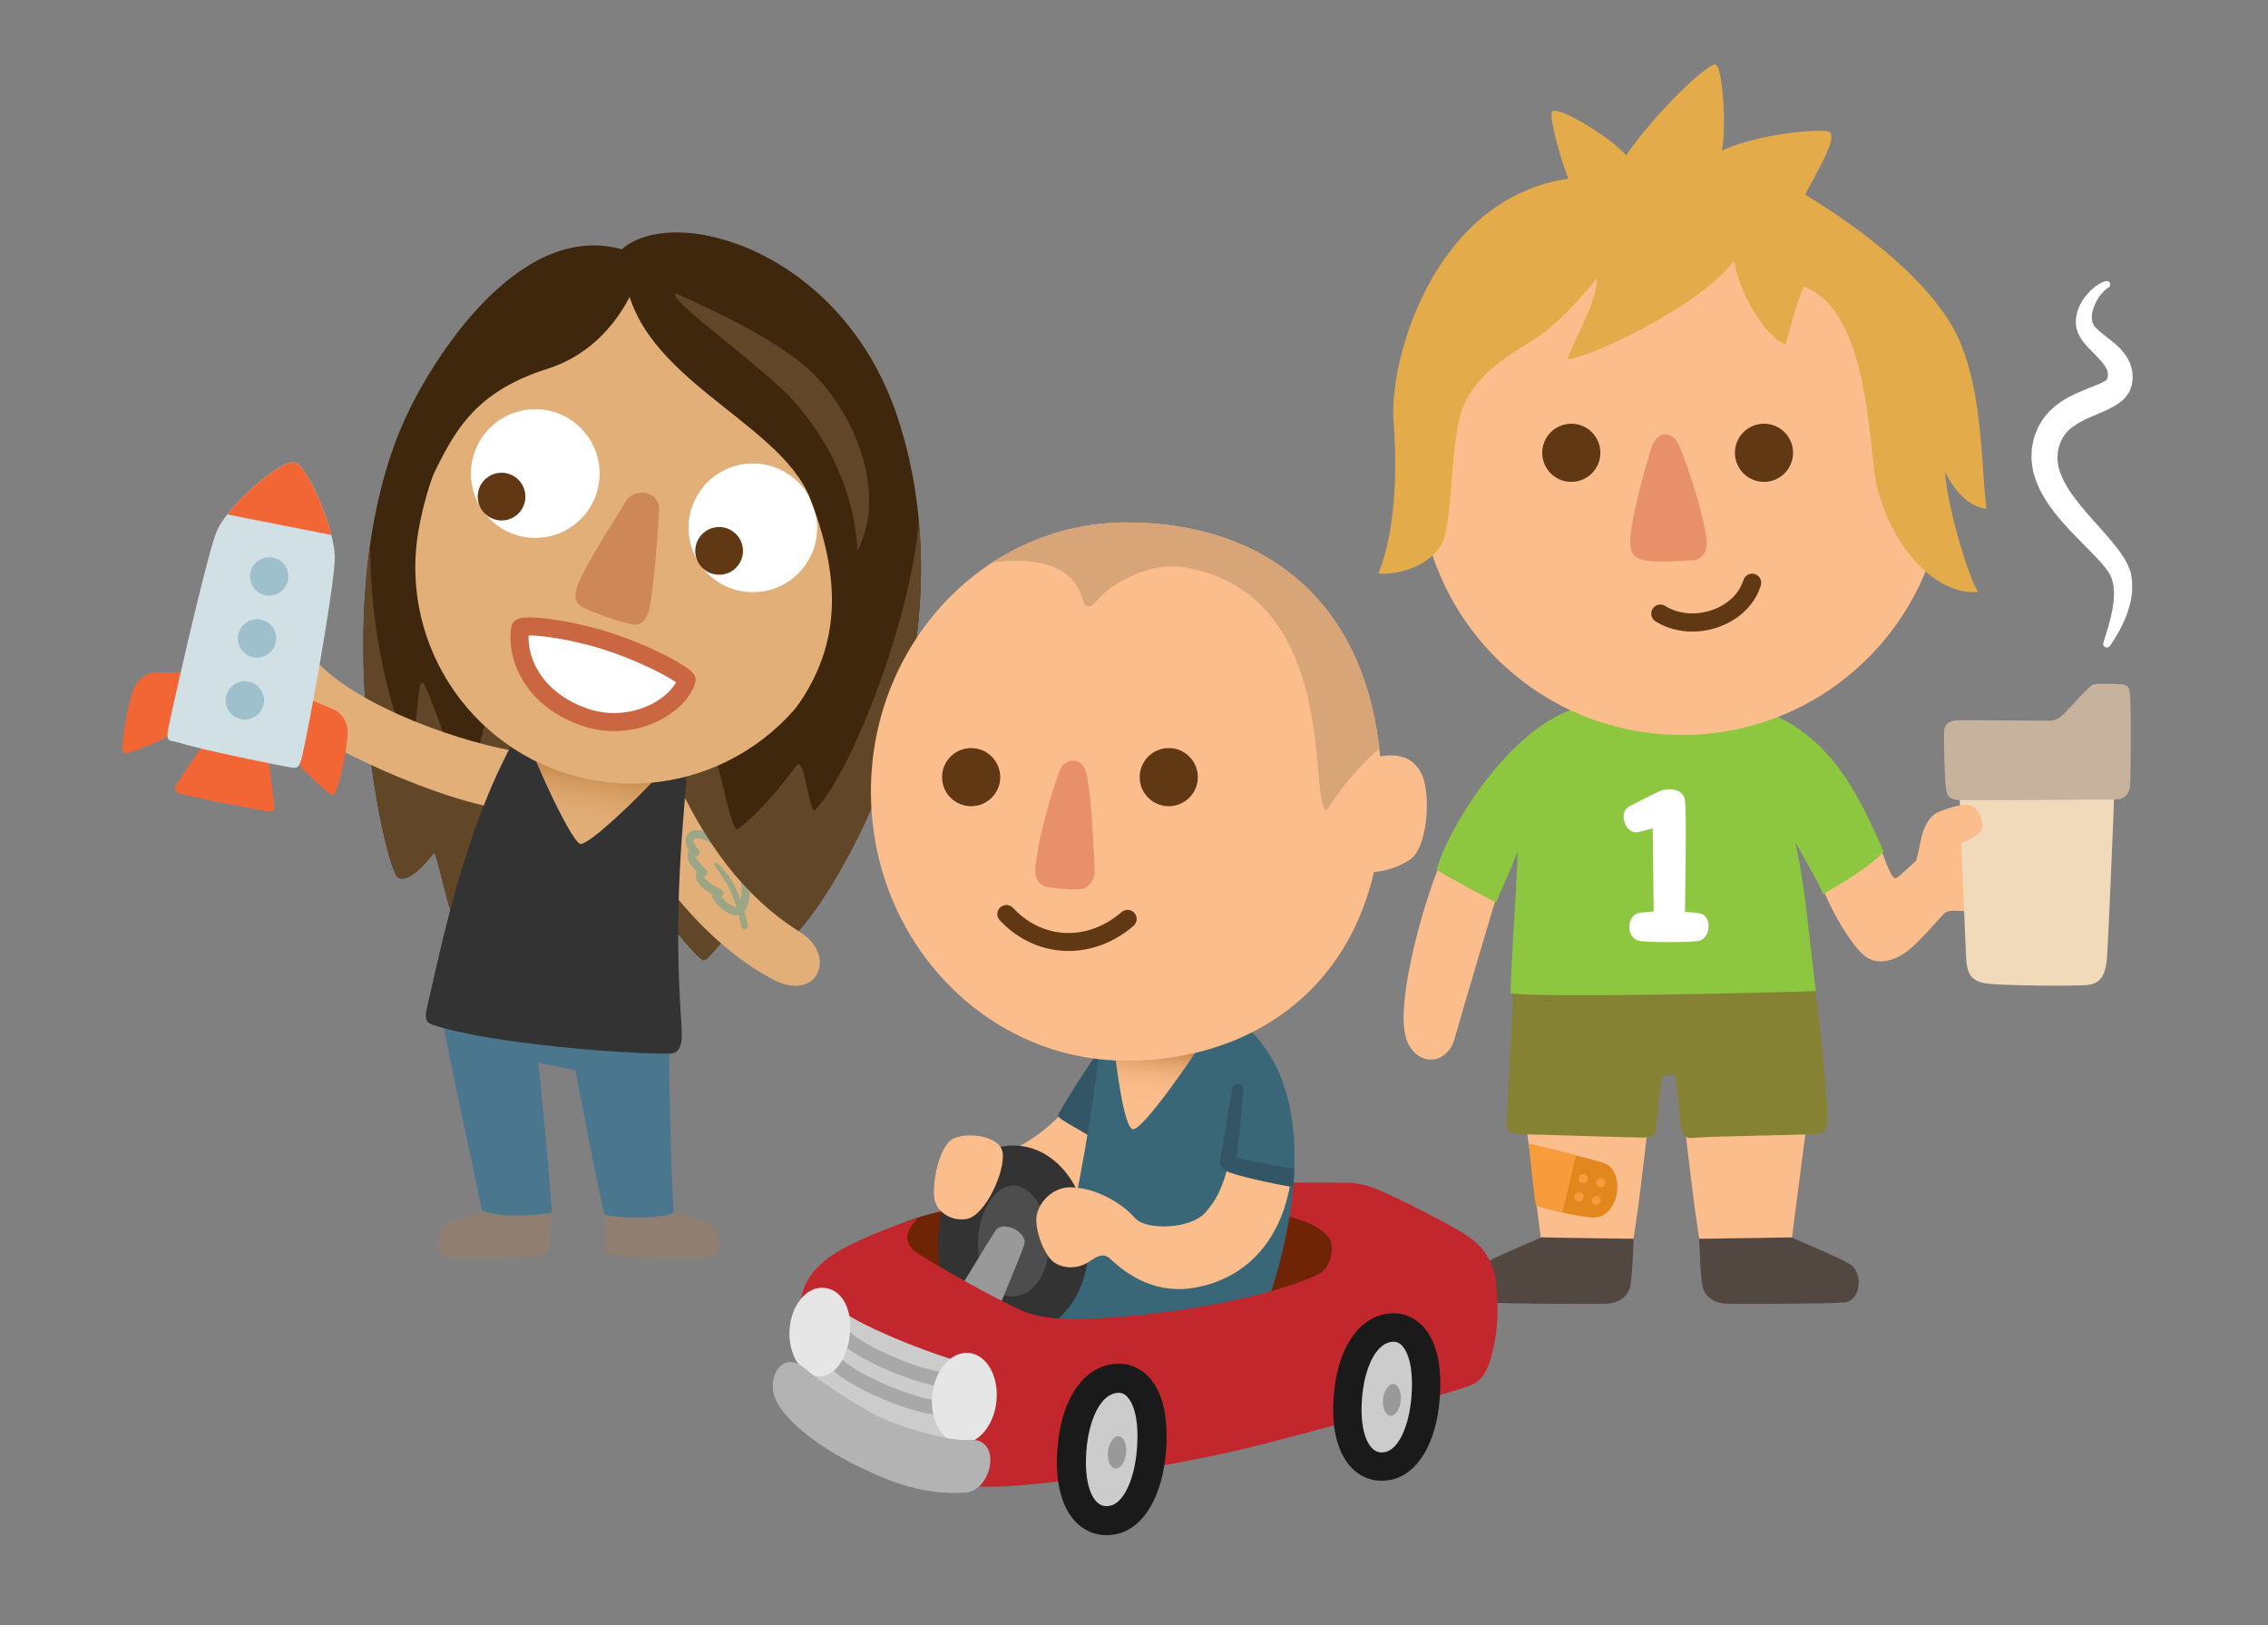 <?xml version="1.0" encoding="utf-8"?>
<!-- Generator: Adobe Illustrator 24.0.1, SVG Export Plug-In . SVG Version: 6.00 Build 0)  -->
<svg version="1.1" id="Layer_1" xmlns="http://www.w3.org/2000/svg" xmlns:xlink="http://www.w3.org/1999/xlink" x="0px" y="0px"
	 viewBox="0 0 564.11 404.2" style="enable-background:new 0 0 564.11 404.2;" xml:space="preserve">
<rect x="0" y="0" width="564.11" height="404.2" fill="#808080" stroke="none"/>
<style type="text/css">
	.st0{fill:#FCBD8D;}
	.st1{fill:#534741;}
	.st2{fill:#E2871D;}
	.st3{fill:#F89B3B;}
	.st4{clip-path:url(#SVGID_2_);fill:#F89B3B;}
	.st5{fill:#858333;}
	.st6{fill:#F1DAB9;}
	.st7{fill:#C7B29E;}
	.st8{fill:#FFFFFF;}
	.st9{fill:#8DC63F;}
	.st10{fill:#603813;}
	.st11{fill:#E89069;}
	.st12{fill:#E3AB4A;}
	.st13{clip-path:url(#SVGID_4_);}
	.st14{fill:#614727;}
	.st15{fill:#E2AF79;}
	.st16{fill:#907F71;}
	.st17{fill:#4A778E;}
	.st18{opacity:0.47;clip-path:url(#SVGID_6_);}
	.st19{fill:none;stroke:#489B95;stroke-width:2.02;stroke-linecap:round;stroke-linejoin:round;stroke-miterlimit:10;}
	.st20{fill:#489B95;}
	.st21{fill:#333333;}
	.st22{fill:url(#SVGID_7_);}
	.st23{fill:#FFFFFF;stroke:#CB6642;stroke-width:4.489;stroke-linecap:round;stroke-linejoin:round;stroke-miterlimit:10;}
	.st24{fill:#CE8757;}
	.st25{fill:#3F270D;}
	.st26{fill:#F26636;}
	.st27{clip-path:url(#SVGID_9_);fill:#F26636;}
	.st28{fill:#9EC0CC;}
	.st29{fill:#6E2405;}
	.st30{fill:#C1272D;}
	.st31{fill:#325666;}
	.st32{fill:#396777;}
	.st33{fill:#4D4D4D;}
	.st34{fill:#999999;}
	.st35{fill:url(#SVGID_10_);}
	.st36{clip-path:url(#SVGID_12_);fill:#D8A579;}
	.st37{fill:#CCCCCC;}
	.st38{fill:#1A1A1A;}
	.st39{fill:#A8A8A8;}
	.st40{fill:#E6E6E6;}
	.st41{fill:#B3B3B3;}
</style>
<g>
	<g>
		<path class="st0" d="M449.39,279.59c-0.23,1.36-3.84,29.38-3.84,29.38s-21.7,1.13-22.37,1.13c-0.68,0-4.07-28.93-4.07-30.06
			L449.39,279.59z"/>
		<path class="st1" d="M445.55,307.73c3.62,1.58,12.41,5.27,14.58,6.67c3.5,2.26,2.6,9.04-1.24,9.49c-3.21,0.38-27,0.44-29.49,0.34
			c-2.71-0.11-5.5-1.5-5.99-4.63c-0.56-3.62-0.6-8.06-0.79-11.53C426.79,308.06,445.55,307.73,445.55,307.73z"/>
	</g>
	<g>
		<path class="st0" d="M379.55,279.59c0.23,1.36,3.84,29.38,3.84,29.38s21.7,1.13,22.37,1.13c0.68,0,4.07-28.93,4.07-30.06
			L379.55,279.59z"/>
		<path class="st1" d="M383.39,307.73c-3.62,1.58-12.41,5.27-14.58,6.67c-3.5,2.26-2.6,9.04,1.24,9.49c3.21,0.38,27,0.44,29.49,0.34
			c2.71-0.11,5.5-1.5,5.99-4.63c0.56-3.62,0.6-8.06,0.79-11.53C402.15,308.06,383.39,307.73,383.39,307.73z"/>
	</g>
	<g>
		<path class="st2" d="M380.34,284.45c4.75,1.13,15.72,3.8,18.76,4.86c5.2,1.81,3.96,14.35-3.62,13.45
			c-4.72-0.56-10.4-1.92-13.45-3.05C381.47,296.76,380.57,287.39,380.34,284.45z"/>
		<g>
			<path class="st3" d="M398.17,298.56c0,0.62-0.51,1.13-1.13,1.13c-0.62,0-1.13-0.51-1.13-1.13c0-0.62,0.51-1.13,1.13-1.13
				C397.66,297.43,398.17,297.93,398.17,298.56z"/>
			<path class="st3" d="M393.89,297.64c0,0.62-0.51,1.13-1.13,1.13c-0.62,0-1.13-0.51-1.13-1.13c0-0.62,0.51-1.13,1.13-1.13
				C393.38,296.51,393.89,297.02,393.89,297.64z"/>
			<path class="st3" d="M399.3,294.15c0,0.62-0.51,1.13-1.13,1.13c-0.62,0-1.13-0.51-1.13-1.13s0.51-1.13,1.13-1.13
				C398.79,293.02,399.3,293.52,399.3,294.15z"/>
			<path class="st3" d="M394.9,293.12c0,0.62-0.51,1.13-1.13,1.13c-0.62,0-1.13-0.51-1.13-1.13c0-0.62,0.51-1.13,1.13-1.13
				C394.4,291.99,394.9,292.5,394.9,293.12z"/>
		</g>
		<g>
			<defs>
				<path id="SVGID_1_" d="M380.34,284.45c4.75,1.13,15.72,3.8,18.76,4.86c5.2,1.81,3.96,14.35-3.62,13.45
					c-4.72-0.56-10.4-1.92-13.45-3.05C381.47,296.76,380.57,287.39,380.34,284.45z"/>
			</defs>
			<clipPath id="SVGID_2_">
				<use xlink:href="#SVGID_1_"  style="overflow:visible;"/>
			</clipPath>
			<polygon class="st4" points="379.32,283.88 392.2,286.37 388.36,302.64 379.32,300.15 			"/>
		</g>
	</g>
	<path class="st5" d="M376.38,245.24c0,2.41-1.58,31.79-1.58,33.9c0,2.41,1.36,2.94,3.84,2.94c1.91,0,29.26,0.9,30.21,0.83
		c2.11-0.15,2.9-0.28,3.01-1.81c0.23-3.09,1.51-13.56,1.51-13.56l3.31-0.3c0,0,1.16,10.37,1.28,11.9c0.23,2.94,0.9,4.07,3.16,3.84
		c4.5-0.45,26.89-0.68,30.81-0.98c1.55-0.12,2.64-0.83,2.64-3.54s-1.58-23.73-3.39-33.67L376.38,245.24z"/>
	<path class="st0" d="M467.61,210.59c1.81,4.82,3.01,8.14,3.92,7.83c0.9-0.3,4.45-4.02,6.03-5.12c3.01-2.11,12.05-4.52,15.07-5.73
		c0.6,5.12,0.6,14.16,0.9,19.29c-3.31,0.3-8.44-1.2-9.94,0.3c-1.51,1.51-6.87,7.99-9.94,9.94c-3.31,2.11-7.23,3.01-10.25,0.3
		c-2.7-2.43-7.23-9.34-9.94-16.27C457.37,217.82,464.9,212.39,467.61,210.59z"/>
	<g id="cup_2_">
		<path class="st6" d="M487.35,195.06c0,4.52,1.55,40.04,1.66,42.79c0.15,3.77,0.9,5.88,4.37,6.63c3.11,0.67,23.28,0.83,26.06,0.45
			c3.32-0.45,4.37-2.86,4.67-7.23c0.25-3.63,1.81-39.47,1.81-42.64C521.25,194.76,493.38,195.22,487.35,195.06z"/>
		<path class="st7" d="M487.65,179.09c-2.26,0-3.92,0.6-4.07,2.56c-0.2,2.56,0.15,12.66,0.45,14.62c0.33,2.11,1.35,2.62,3.47,2.71
			c3.31,0.15,36.76-0.15,38.57-0.15c1.81,0,3.62-0.9,3.77-3.62c0.15-2.71,0.18-20.49,0-22.3c-0.15-1.51-0.3-2.56-2.11-2.71
			c-1.68-0.14-4.22-0.15-5.73-0.15c-1.51,0-2.26,0.75-3.01,1.51c-2.08,2.08-4.07,4.37-5.27,5.57c-0.92,0.92-1.96,2.11-3.92,2.11
			C508.41,179.24,490.52,179.09,487.65,179.09z"/>
		<path class="st0" d="M476.2,215.25c0.75-1.66,1.65-7.24,2.11-8.44c0.75-1.96,1.76-3.94,3.77-4.82c2.41-1.05,5.4-1.94,7.53-1.81
			c2.41,0.15,4.82,5.27,2.56,7.08c-1.8,1.44-5.42,2.86-6.18,3.62C485.24,211.64,476.2,215.25,476.2,215.25z"/>
		<path class="st8" d="M524.36,71.57c0.05-0.01-0.49,0.26-0.9,0.69c-0.49,0.48-1.27,1.26-1.92,2.46c-0.65,1.16-1.27,2.78-1.25,4.37
			c0.02,0.39,0.07,0.76,0.18,1.1l0.09,0.24l0.02,0.06l0.01,0.03l0,0.01c0.06,0.18-0.08-0.22-0.06-0.17l0.1,0.19l0.2,0.39l0.1,0.2
			l0.08,0.07c0.27,0.27,0.54,0.55,0.82,0.84c0.38,0.35,0.82,0.71,1.3,1.09c0.96,0.77,2.08,1.6,3.27,2.65
			c1.17,1.06,2.47,2.4,3.33,4.43c0.23,0.49,0.38,1.03,0.5,1.6c0.16,0.56,0.18,1.13,0.2,1.71c0.05,0.59-0.04,1.14-0.12,1.7
			l-0.06,0.42l-0.04,0.21l-0.02,0.1L530,96.53l-0.23,0.54c-0.02,0.2-0.6,1.14-1.16,1.78l-0.44,0.49l-0.34,0.28l-0.69,0.55
			c-0.9,0.66-1.79,1.14-2.6,1.53c-1.64,0.83-3.21,1.39-4.62,2.04c-1.42,0.65-2.77,1.3-3.89,2.08c-2.35,1.5-3.61,3.58-4.15,6.29
			l-0.06,0.25c-0.01,0.08,0.05-0.56,0.03-0.27l0,0.04l0,0.08l-0.01,0.16l-0.04,0.65l-0.08,1.3l0.26,1.69
			c0.23,0.67,0.33,1.34,0.63,2.01c0.33,0.66,0.52,1.35,0.93,2c1.42,2.66,3.44,5.16,5.5,7.56c2.05,2.42,4.26,4.68,6.23,7.09
			c0.99,1.2,1.95,2.44,2.82,3.75c0.42,0.69,0.82,1.4,1.19,2.13c0.16,0.41,0.31,0.82,0.47,1.23l0.11,0.3l0.05,0.15l0.03,0.08
			l0.01,0.04l0.06,0.25l0.07,0.49c0.08,0.69,0.23,1.19,0.24,2c0.01,0.79,0.02,1.57-0.02,2.3c-0.2,1.33-0.39,2.58-0.74,3.68
			c-0.63,2.23-1.49,3.97-2.2,5.39c-1.52,2.78-2.58,4.2-2.58,4.2c-0.3,0.41-0.87,0.5-1.28,0.2c-0.32-0.23-0.44-0.65-0.34-1.01
			c0,0,0.13-0.42,0.37-1.2c0.27-0.76,0.6-1.9,1.01-3.33c0.37-1.43,0.85-3.16,1.07-5.1c0.18-0.97,0.17-1.98,0.2-3.02
			c-0.04-0.47-0.1-0.9-0.12-1.37c0.02-0.2-0.08-0.53-0.16-0.84c-0.08-0.31-0.16-0.62-0.24-0.94c-0.37-1.5-2.19-3.67-4.14-5.7
			c-2.01-2.07-4.27-4.29-6.58-6.74c-2.29-2.47-4.61-5.21-6.53-8.56c-0.96-1.67-1.74-3.55-2.29-5.57c-0.24-1.07-0.39-2.36-0.48-3.46
			l0.05-1.31l0.02-0.65l0.01-0.16l0-0.08v-0.04l0.03-0.35l0.08-0.39c0.25-1.04,0.33-2.1,0.8-3.13l0.61-1.54
			c0.25-0.49,0.55-0.97,0.83-1.45c0.52-0.99,1.32-1.77,2.02-2.61c0.79-0.72,1.57-1.49,2.42-2.04c1.66-1.24,3.41-2.07,5.06-2.78
			c1.66-0.72,3.22-1.3,4.54-1.85c0.68-0.27,1.24-0.56,1.65-0.81l0.27-0.18l0.14-0.08c-0.02,0.01-0.04,0.02-0.05,0.04
			c-0.06,0.03-0.02,0.43,0.2-0.14l0.26-0.53l0.02-0.03c-0.07,0.2,0.18-0.5-0.15,0.44l0.01-0.04l0.02-0.08l0.04-0.15
			c0.05-0.21,0.14-0.42,0.12-0.6c0.02-0.19,0.06-0.38,0.01-0.56c-0.01-0.18-0.02-0.38-0.1-0.57c-0.43-1.63-2.49-3.58-4.4-5.5
			c-0.49-0.5-0.96-1.04-1.43-1.61c-0.23-0.28-0.45-0.62-0.67-0.92c-0.21-0.28-0.47-0.79-0.67-1.18l-0.15-0.31l-0.07-0.21l-0.14-0.42
			l-0.07-0.21c0.01,0.03-0.13-0.38-0.07-0.22l-0.01-0.04l-0.01-0.07l-0.03-0.15l-0.1-0.59c-0.09-0.78-0.04-1.5,0.05-2.18
			c0.47-2.67,1.73-4.42,2.83-5.71c1.13-1.29,2.23-2.08,3.07-2.52c0.94-0.5,1.25-0.5,1.28-0.54c0.45-0.22,0.99-0.04,1.21,0.41
			C524.99,70.81,524.81,71.35,524.36,71.57z"/>
	</g>
	<path class="st0" d="M358.23,214.8c-3.62,8.14-10.85,32.85-8.74,42.49c1.7,7.79,10.25,8.44,12.35,0.9
		c2.11-7.53,9.64-32.85,11.15-37.67C367.87,217.82,363.65,216.61,358.23,214.8z"/>
	<g>
		<path class="st9" d="M392.4,175.99c-17.48,5.12-32.67,30.98-35.08,40.32c5.42,3.31,11.45,6.33,14.77,8.14
			c1.81-4.22,3.62-8.14,5.42-12.66c-0.3,8.74-1.81,30.74-1.81,35.26c9.64,1.21,70.51-0.3,75.93-0.6
			c-1.51-12.05-2.71-26.82-5.12-37.06c3.62,6.63,5.73,9.94,6.93,12.96c5.73-3.31,11.75-6.93,15.07-10.55
			c-6.33-14.46-13.33-29.36-30.81-35.38C432.93,174.76,398.48,174.21,392.4,175.99z"/>
		<path id="_x31__2_" class="st8" d="M411.08,206.03c-0.9,0.23-1.69,0.45-3.5,0.9c-3.26,0.81-5.31-4.86-2.26-6.44
			c1.98-1.03,5.02-2.61,7.23-3.62c2.49-1.13,6.18-0.75,6.55,2.26c0.45,3.62,0,24.63,0,27.68c0,0,2.14,0.04,3.73,0.34
			c3.05,0.56,2.8,6.45-0.56,6.89c-2.6,0.34-11.86,0.34-14.24,0c-3.83-0.55-3.5-6.44-0.34-7.01c1.13-0.2,2.15-0.23,3.62-0.34
			L411.08,206.03z"/>
	</g>
	<g>
		<path class="st0" d="M483.79,117.37c0,36.13-29.29,65.42-65.42,65.42s-65.42-29.29-65.42-65.42c0-36.13,29.29-65.42,65.42-65.42
			S483.79,81.24,483.79,117.37z"/>
		<path class="st10" d="M420.93,157.07c-3.29,0-6.48-0.86-9.17-2.55c-1.06-0.66-1.38-2.06-0.71-3.12c0.66-1.06,2.06-1.37,3.12-0.71
			c3.36,2.11,7.84,2.45,11.99,0.91c3.74-1.39,6.47-4.07,7.48-7.34c0.37-1.19,1.63-1.86,2.82-1.5c1.19,0.37,1.86,1.63,1.5,2.82
			c-1.42,4.63-5.15,8.37-10.22,10.25C425.5,156.67,423.19,157.07,420.93,157.07z"/>
		<path class="st11" d="M410.7,111.48c1.36-4.29,5.2-4.97,7.23,0c2.66,6.5,6.1,17.63,6.55,23.28c0.12,1.53-0.45,4.22-3.16,4.52
			c-2.71,0.3-8.66,0.53-11.07,0.23c-2.41-0.3-4.56-0.76-4.75-4.07C405.2,129.93,409.68,114.69,410.7,111.48z"/>
		<path class="st10" d="M445.98,112.61c0,4-3.24,7.23-7.23,7.23c-4,0-7.23-3.24-7.23-7.23c0-3.99,3.24-7.23,7.23-7.23
			C442.74,105.37,445.98,108.61,445.98,112.61z"/>
		<path class="st10" d="M398.05,112.61c0,4-3.24,7.23-7.23,7.23c-4,0-7.23-3.24-7.23-7.23c0-3.99,3.24-7.23,7.23-7.23
			C394.82,105.37,398.05,108.61,398.05,112.61z"/>
		<path class="st12" d="M390.11,44.44c-1.52-3.35-5.19-16.17-3.96-16.77c2.31-1.16,15.86,7.63,18.3,10.98
			c7.32-10.67,20.44-23.18,22.27-22.57c1.83,0.61,2.74,16.47,1.52,21.35c10.37-4.58,25.62-5.49,26.84-4.58
			c2.07,1.55-3.66,10.67-6.1,15.56c6.1,3.66,26.54,16.47,35.99,31.72c8.65,13.96,7.63,36.6,9.15,46.36c-2.13,0-6.71-1.83-10.37-9.15
			c0.61,8.54,5.49,25.31,8.24,29.89c-11.89,0.91-22.57-13.73-25.32-27.14c-1.87-9.14-1.83-43.01-17.99-48.8
			c-1.53,2.74-3.66,11.29-4.58,14.34c-3.66-0.91-10.98-10.68-12.81-20.74c-8.84,11.59-36.6,24.4-41.48,24.4
			c2.75-6.71,7.93-15.86,7.32-20.13c-2.75,3.66-9.15,10.98-14.64,14.64c-5.49,3.66-15.56,8.54-18.91,18.3
			c-3.03,8.82-2.13,28.67-5.19,33.55c-3.05,4.88-9.76,7.32-15.56,7.01c5.19-12.81,4.33-31.13,3.79-37.82
			C345.41,89.59,356.56,49.32,390.11,44.44z"/>
	</g>
</g>
<g>
	<g>
		<g>
			<defs>
				<path id="SVGID_3_" d="M223.1,103.33c-13.84-41.15-55.27-52.84-68.45-41.33c-25.79-7.17-47.3,27.64-53.87,42.08
					c-20.57,45.26-4.81,112.13-1.87,114.09c2.24,1.5,5.99-2.24,8.98-5.99c0.76-0.95,3.74,16.08,5.61,17.21
					c12.25,7.35,40.14,4.97,42.64,6.36c2.52,1.4,7.65-6.29,8.98-6.73c1.12-0.37,7.48,8.6,9.73,9.73c1.2,0.6,5.24-5.99,11.22-11.6
					c3.51-3.29,6.5,11.42,9.35,7.86c1.63-2.04,7.76-6.64,17.86-26.56C222.08,191.08,237.67,146.65,223.1,103.33z"/>
			</defs>
			<use xlink:href="#SVGID_3_"  style="overflow:visible;fill:#3F270D;"/>
			<clipPath id="SVGID_4_">
				<use xlink:href="#SVGID_3_"  style="overflow:visible;"/>
			</clipPath>
			<g class="st13">
				<g>
					<path class="st14" d="M101.9,185.62c1.68,2.24,1.74-18.27,3.37-15.71c2.62,4.11,8.57,24.36,10.85,26.18
						c1.4,1.12,3.74-18.98,11.6-39.56c4.49,17.21,32.66,72.14,23.19,70.98c-8.94-1.1-53.58,0.77-62.19-1.91
						c-6.75-18.32-12.25-79.27,3.46-96.1C91.05,156.82,98.28,180.8,101.9,185.62z"/>
					<path class="st14" d="M171.85,172.15c5.24,4.86,9.51,35.43,11.6,34.04c3.37-2.24,9.49-8.7,14.59-15.71
						c2.24-3.09,3.11,12.75,4.86,10.85c10.1-10.94,26.09-54.05,25.81-77.06c8.98,12.06,20.43,1.68,20.67,13.65
						c0.72,35.94-17.2,78.05-15.77,96.4c0.09,1.14,0.18,2.35-0.33,3.38c-0.43,0.89-1.25,1.51-2.03,2.11
						c-4.52,3.42-9.17,6.79-14.44,8.87c-14.45,5.71-30.75,0.88-45.27-4.64c-5.13-1.95-10.94-4.79-12.02-10.17L171.85,172.15z"/>
				</g>
			</g>
		</g>
	</g>
	<g>
		<path class="st15" d="M132.18,187.35c-11.58-0.98-39.63-9.58-52.16-21.55c-7.99-7.63-15.15,2.99-8.23,11.97
			c4.9,6.36,39.28,22.82,57.44,23.98C134.83,202.1,141.4,188.13,132.18,187.35z"/>
		<g>
			<path class="st16" d="M166.26,300.9c2.85,0.92,7.73,2.24,10.07,3.25c2.54,1.1,3.46,7.93,0.2,8.64
				c-2.84,0.62-21.77-0.1-23.19-0.51c-1.42-0.41-2.48-1.02-2.75-3.25c-0.2-1.73-0.15-6.64-0.15-7.46
				C150.44,301.58,165.48,300.65,166.26,300.9z"/>
			<path class="st16" d="M121.24,300.9c-2.85,0.92-7.73,2.24-10.07,3.25c-2.54,1.1-3.46,7.93-0.2,8.64
				c2.84,0.62,21.77-0.1,23.19-0.51c1.42-0.41,2.48-1.02,2.75-3.25c0.2-1.73,0.15-6.64,0.15-7.46
				C137.06,301.58,122.01,300.65,121.24,300.9z"/>
			<path class="st17" d="M109.05,248.43c0,2.17,9.39,45.27,10.81,52.59c4.88,2.24,15.76,0.9,17.4,0.56
				c-0.56-10.94-3.37-37.31-3.37-37.31l9.26,1.96c0,0,6.17,32.82,7.29,35.91c7.12,1.22,14.87,0.66,17.11-0.56
				c-1.12-19.64-1.28-48.42-1.12-55.83L109.05,248.43z"/>
		</g>
		<path class="st15" d="M167.13,191.73c8.12,17.91,17.81,31.26,31.85,40.07c9.36,5.87,4.35,17.33-6.27,12
			c-15.8-7.94-31.47-26.65-38.22-43.2C152.38,195.4,163.31,183.3,167.13,191.73z"/>
		<g>
			<defs>
				<path id="SVGID_5_" d="M167.13,191.73c8.12,17.91,17.81,31.26,31.85,40.07c9.36,5.87,4.35,17.33-6.27,12
					c-15.8-7.94-31.47-26.65-38.22-43.2C152.38,195.4,163.31,183.3,167.13,191.73z"/>
			</defs>
			<clipPath id="SVGID_6_">
				<use xlink:href="#SVGID_5_"  style="overflow:visible;"/>
			</clipPath>
			<g id="feather_1_" class="st18">
				<path class="st19" d="M173.11,207.49c0.91-0.08,1.77,0.14,2.6,0.51c1.82,0.8,3.35,1.97,4.58,3.63
					c-0.05-0.19-0.39-1.23,0.29-1.49c0.42-0.16,0.93,0.33,1.18,0.66c2.23,2.85,3.42,6.09,3.7,9.72c0.13,1.65-0.05,3.32-0.68,4.81
					c-1.03,2.47-3.54,0.64-3.75,0.49c-0.4-0.29-2.07-1.39-2.81-2.88c-0.32-0.92,0.82-0.76,0.72-0.8c-0.41-0.18-0.59-0.28-0.98-0.47
					c-1.21-0.66-2.4-1.36-3.36-2.57c-0.31-0.39-0.5-0.84-0.52-1.37c-0.02-0.5,0.22-0.88,0.83-0.81c-0.99-0.86-2-1.93-2.62-3.04
					c-0.56-1.02-0.35-1.98,0.67-1.85c-0.54-0.71-1.19-1.53-1.36-2.45C171.38,208.37,171.93,207.59,173.11,207.49z"/>
				<path class="st20" d="M177.69,214.76c0.05-0.12,0.16-0.19,0.3-0.2c0.42-0.03,1.24,0.89,1.25,0.9l0.03,0.03
					c1.12,1.22,4.44,4.32,6.72,14.54c0.05,0.23,0,0.48-0.14,0.69c-0.11,0.16-0.25,0.28-0.42,0.34c-0.17,0.07-0.36,0.07-0.52,0.02
					c-0.04-0.01-0.07-0.03-0.1-0.04c-0.18-0.1-0.31-0.27-0.36-0.48c-2.1-9.39-4.09-11.47-5.04-12.89c-0.17-0.26-0.3-0.44-0.37-0.59
					c-0.09-0.17-0.31-0.47-0.53-0.76C177.82,215.44,177.56,215.05,177.69,214.76z"/>
			</g>
		</g>
		<path class="st21" d="M169.52,255.29c-2.24-31.14,0.56-50.22,1.68-68.17c0.06-1.01-41.49-6.22-41.52-6.17
			c-14.31,23.85-20.48,57.23-23.43,69.44c-0.65,2.68-0.45,3.88,1.4,4.49c14.45,4.77,48.39,7.29,59.06,7.15
			C169.17,261.99,169.82,259.5,169.52,255.29z"/>
	</g>
	
		<linearGradient id="SVGID_7_" gradientUnits="userSpaceOnUse" x1="-86.709" y1="48.723" x2="-86.709" y2="24.857" gradientTransform="matrix(0.989 0.149 -0.149 0.989 238.28 176.919)">
		<stop  offset="0" style="stop-color:#E2AF79"/>
		<stop  offset="0.347" style="stop-color:#E1AD77"/>
		<stop  offset="0.547" style="stop-color:#DCA66E"/>
		<stop  offset="0.711" style="stop-color:#D49B60"/>
		<stop  offset="0.855" style="stop-color:#C88B4C"/>
		<stop  offset="0.984" style="stop-color:#B97633"/>
		<stop  offset="1" style="stop-color:#B7732F"/>
	</linearGradient>
	<path class="st22" d="M167.36,188.25c0.52,1.24-20.57,22.44-23.09,21.6c-2.52-0.84-13.89-26.01-13.03-27.04
		C131.49,182.48,167.2,187.86,167.36,188.25z"/>
	<g>
		<path class="st15" d="M210.02,150.54c-5.22,29.24-33.15,48.71-62.38,43.5c-29.24-5.22-48.71-33.15-43.5-62.39
			c5.22-29.24,28-63.77,63.69-59.57C201.31,76.04,215.24,121.31,210.02,150.54z"/>
		<g>
			<path class="st23" d="M129.4,156.26c0.2-1.19,11.19-0.12,21.32,3.09c10.47,3.32,20.36,8.86,20.06,9.82
				c-2.1,6.73-14,13.39-25.95,8.98C131.92,173.37,128.27,162.8,129.4,156.26z"/>
			<path class="st24" d="M155.61,124.75c2.15-3.65,8.49-2.71,8.31,2.01c-0.17,4.52-1.15,18.23-2.36,24.44
				c-0.63,3.22-2.38,4.49-4.32,4.09c-3.53-0.72-9.33-2.78-12.32-4.28c-1.94-0.97-2.28-2.79-1.11-5.81
				C145.68,140.34,152.98,129.23,155.61,124.75z"/>
			<g>
				<path class="st8" d="M200.09,140.83c-5.28,7.09-15.31,8.55-22.39,3.27c-7.09-5.28-8.55-15.3-3.27-22.39
					c5.28-7.09,15.3-8.55,22.39-3.27C203.9,123.72,205.36,133.75,200.09,140.83z"/>
				<path class="st10" d="M183.62,140.55c-1.96,2.63-5.67,3.17-8.3,1.21c-2.63-1.96-3.17-5.67-1.21-8.3
					c1.96-2.63,5.67-3.17,8.3-1.21C185.04,134.21,185.58,137.93,183.62,140.55z"/>
			</g>
			<g>
				<path class="st8" d="M145.97,127.33c-5.28,7.09-15.31,8.55-22.39,3.27c-7.09-5.28-8.55-15.3-3.27-22.39
					c5.28-7.09,15.3-8.55,22.39-3.27C149.78,110.22,151.25,120.25,145.97,127.33z"/>
				<path class="st10" d="M129.51,127.05c-1.96,2.63-5.67,3.17-8.3,1.21c-2.63-1.96-3.17-5.67-1.21-8.3
					c1.96-2.63,5.67-3.17,8.3-1.21C130.92,120.71,131.46,124.43,129.51,127.05z"/>
			</g>
		</g>
		<g>
			<path class="st25" d="M155.24,64.56c-0.31,28.57,38.41,39.23,46.26,59.43c9.44,24.28,6.27,41.05-7.2,56.76
				c25.46-13.79,22.82-51.25,22.82-51.25S232.08,70.41,155.24,64.56z"/>
			<path class="st25" d="M159.7,66.11c0,0-4.68,19.64-23.57,25.62c-19.7,6.24-23.94,17.39-29.93,29.55
				C100.97,114.55,114.25,60.68,159.7,66.11z"/>
			<path class="st14" d="M213.28,136.9c-0.56-11.5-5.08-25.24-16.13-37.45c-8-8.84-31.57-25.09-29.04-26.51
				c4.76,2.27,23.81,10.38,33.29,19.17C211.69,101.64,221.14,121.75,213.28,136.9z"/>
		</g>
	</g>
	<g>
		<path class="st26" d="M53.88,181.14c-2.85,2.87-8.74,12.09-9.77,13.55c-0.89,1.25-1.05,2.02,0.7,2.67
			c2.07,0.76,20.24,4.21,21.36,4.36c2.16,0.28,2.28-0.2,1.92-2.67c-0.74-5.08-1.91-15.41-1.91-15.41L53.88,181.14z"/>
		<path class="st26" d="M74.89,173.2c2.83,0.99,6.41,2.46,8.35,3.36c1.96,0.9,3.43,3.52,3.24,6.07c-0.34,4.65-1.47,9.68-2.62,13.35
			c-0.76,2.42-1.47,1.74-2.42,0.96c-2.95-2.44-7.62-6.86-8.83-9.17C70.94,184.58,73.95,172.87,74.89,173.2z"/>
		<path class="st26" d="M47.4,167.34c-2.99-0.16-6.87-0.15-9-0.05c-2.16,0.09-4.5,1.96-5.3,4.39c-1.44,4.43-2.3,9.51-2.62,13.35
			c-0.21,2.53,0.53,2.45,1.7,2.09c3.66-1.14,9.83-3.75,11.82-5.43C46.75,179.36,48.39,167.39,47.4,167.34z"/>
		<g>
			<defs>
				<path id="SVGID_8_" d="M44.11,184.59c-1.82-0.58-2.99,0.27-2.19-3.76c0.79-4.04,9.54-42.85,11.97-48.67
					c2.73-6.53,16.03-17.99,19.4-17.15s9.99,17.09,9.99,23.52c0,7.29-6.89,44.66-8.17,49.7c-0.65,2.56-1.09,2.91-2.52,2.67
					C67.99,190.13,49.8,186.39,44.11,184.59z"/>
			</defs>
			<use xlink:href="#SVGID_8_"  style="overflow:visible;fill:#D1E0E5;"/>
			<clipPath id="SVGID_9_">
				<use xlink:href="#SVGID_8_"  style="overflow:visible;"/>
			</clipPath>
			<polygon class="st27" points="88.45,134.22 44,125.48 51.25,100.32 95.71,109.06 			"/>
		</g>
		<g>
			<circle class="st28" cx="60.9" cy="174.18" r="4.77"/>
			<circle class="st28" cx="63.93" cy="158.77" r="4.77"/>
			<circle class="st28" cx="66.96" cy="143.35" r="4.77"/>
		</g>
	</g>
</g>
<g>
	<path class="st29" d="M221.77,305.44c15.37-7.68,36.61-6.1,52.43-7.91c15.82-1.81,49.04,0.45,54.01,2.26
		c4.97,1.81,8.14,20.34,8.14,20.34l-73.22,15.37C263.13,335.5,223.13,324.2,221.77,305.44z"/>
	<path class="st30" d="M334.4,294.22c-4.52-0.3-16.72,0-18.68,0c-1.09,0-0.15,7.53-0.15,7.53s12.96,1.05,15.82,7.53L334.4,294.22z"
		/>
	<path class="st0" d="M265.39,275.39c-3.62,4.52-11.3,10.85-18.98,12.2l-3.16,11.3c0,0,28.48,6.78,35.71-12.66L265.39,275.39z"/>
	<path class="st31" d="M274.21,260.24c-3.49,4.36-10.85,16.27-11.07,17.18c-0.23,0.9,7.68,4.52,9.72,6.55
		C272.85,283.97,277.82,264.99,274.21,260.24z"/>
	<path class="st32" d="M273.53,257.31c0.9,4.52-9.04,66.44-15.37,73.22c0,0,48.36-0.9,56.5-4.97c0,0,20.34-51.53-6.78-71.87
		L273.53,257.31z"/>
	<g>
		<g>
			<path class="st33" d="M265.84,309.29c0,10.73-6.4,18.08-14.01,18.08c-7.61,0-13.56-7.34-13.56-18.08s6.17-19.44,13.79-19.44
				C259.67,289.85,265.84,298.55,265.84,309.29z"/>
			<path class="st21" d="M251.83,332.34c-10.74,0-18.53-9.7-18.53-23.05c0-13.69,8.24-24.41,18.76-24.41
				c10.52,0,18.76,10.72,18.76,24.41C270.82,322.43,262.65,332.34,251.83,332.34z M252.06,294.82c-4.7,0-8.81,6.76-8.81,14.46
				c0,7.6,3.61,13.11,8.59,13.11c5.15,0,9.04-5.64,9.04-13.11C260.87,301.58,256.75,294.82,252.06,294.82z"/>
		</g>
		<path class="st34" d="M235.11,326.69c1.36-2.49,9.94-16.72,12.43-20.57c1.81-2.8,8.14,0.23,7.23,3.39
			c-0.62,2.17-9.49,23.28-9.49,23.28L235.11,326.69z"/>
	</g>
	<path class="st0" d="M305.85,288.49c-1.81,7.23-3.32,9.94-6.1,13.11c-3.56,4.05-14.65,4.47-17.4,1.36
		c-3.39-3.84-9.94-7.68-16.27-7.68c-3.52,0-7.12,2.74-8.14,6.55c-0.9,3.39,1.66,10.17,4.07,11.98c2.41,1.81,6.1,1.81,8.81,0
		c1.61-1.07,3.47-2.54,5.42-0.68c4.52,4.29,11.68,8.94,21.47,7.01c16.05-3.16,22.37-16.72,23.5-28.02
		C318.35,290.6,309.31,288.72,305.85,288.49z"/>
	<path class="st31" d="M318.02,290.03c-1.68-0.29-3.64-0.64-5.72-1.07c-1.03-0.21-2.1-0.44-3.15-0.7c-0.52-0.13-1.04-0.27-1.53-0.42
		c-0.02-0.01-0.04-0.01-0.06-0.02l0.05-0.42c0.06-0.55,0.12-1.1,0.19-1.65c0.12-1.09,0.24-2.17,0.36-3.21
		c0.22-2.13,0.42-4.11,0.6-5.81c0.3-3.43,0.5-5.72,0.5-5.72c0.06-0.69-0.42-1.34-1.12-1.46c-0.74-0.13-1.46,0.36-1.59,1.1
		l-0.01,0.07c0,0-0.41,2.26-1.02,5.66c-0.29,1.71-0.62,3.71-0.98,5.85c-0.19,1.09-0.39,2.22-0.58,3.36c-0.1,0.57-0.2,1.15-0.3,1.73
		l-0.15,0.87l-0.07,0.44l-0.04,0.22l-0.01,0.05l0,0.03l0,0.01c0.18,1.22,0.05,0.34,0.09,0.62l0.04,0.11
		c0.1,0.27,0.26,0.54,0.46,0.78c0.1,0.12,0.21,0.22,0.32,0.31l0.11,0.08c0.13,0.09,0.3,0.21,0.4,0.26c0.21,0.11,0.42,0.22,0.58,0.28
		c0.35,0.16,0.66,0.27,0.96,0.37c0.6,0.21,1.18,0.38,1.75,0.54c1.13,0.32,2.23,0.59,3.3,0.85c2.13,0.51,4.11,0.93,5.81,1.28
		c1.91,0.38,3.45,0.66,4.45,0.83c0.13-1.5,0.23-3.02,0.29-4.55C320.95,290.54,319.61,290.31,318.02,290.03z"/>
	<linearGradient id="SVGID_10_" gradientUnits="userSpaceOnUse" x1="286.512" y1="274.725" x2="288.319" y2="258.905">
		<stop  offset="0" style="stop-color:#FCBD8D"/>
		<stop  offset="0.264" style="stop-color:#FABB8A"/>
		<stop  offset="0.458" style="stop-color:#F3B381"/>
		<stop  offset="0.63" style="stop-color:#E7A771"/>
		<stop  offset="0.79" style="stop-color:#D7955A"/>
		<stop  offset="0.939" style="stop-color:#C17E3D"/>
		<stop  offset="1" style="stop-color:#B7732F"/>
	</linearGradient>
	<path class="st35" d="M277.14,260.92c0.45,3.16,2.26,18.98,4.52,19.89c2.26,0.9,15.82-18.98,17.63-22.15L277.14,260.92z"/>
	<g>
		<g>
			<path class="st0" d="M337.71,189.53c7.83-2.56,12.89-2.48,15.67,2.54c2.72,4.89,1.8,18.82-2.72,21.74
				c-4.56,2.95-9.94,3.75-14.76,2.65L337.71,189.53z"/>
			<path class="st0" d="M343.74,196.86c0.6,44.03-28.46,66.93-63.56,66.93c-35.1,0-63.56-29.96-63.56-66.93
				c0-36.96,28.46-66.93,63.56-66.93C315.28,129.93,343.1,150.45,343.74,196.86z"/>
		</g>
		<path class="st10" d="M265.77,236.5c-6.23,0-12.35-2.56-17.1-7.63c-0.85-0.91-0.8-2.34,0.11-3.19c0.91-0.85,2.34-0.81,3.19,0.11
			c7.41,7.92,18.52,8.35,27.01,1.04c0.94-0.82,2.37-0.71,3.19,0.24c0.82,0.94,0.71,2.37-0.24,3.19
			C277.08,234.43,271.38,236.5,265.77,236.5z"/>
		<path class="st11" d="M263.51,191.81c1.31-3.54,5.76-3.75,6.7,0.56c1.24,5.64,1.46,13.17,2.11,24.41
			c0.11,1.84-1.62,3.83-2.86,4.19c-1.8,0.52-7.17-0.03-9.19-0.42c-1.13-0.22-2.99-1.42-2.77-4.29
			C258.16,207.74,262.08,195.68,263.51,191.81z"/>
		<circle class="st10" cx="290.7" cy="193.27" r="7.23"/>
		<circle class="st10" cx="241.55" cy="193.27" r="7.23"/>
		<g>
			<defs>
				<path id="SVGID_11_" d="M343.74,196.86c0.6,44.03-28.46,66.93-63.56,66.93c-35.1,0-63.56-29.96-63.56-66.93
					c0-36.96,28.46-66.93,63.56-66.93C315.28,129.93,343.1,150.45,343.74,196.86z"/>
			</defs>
			<clipPath id="SVGID_12_">
				<use xlink:href="#SVGID_11_"  style="overflow:visible;"/>
			</clipPath>
			<path class="st36" d="M238.72,142.05c7.23-3.16,26.88-5.61,30.28,6.33c0.9,3.16,2.23,2.93,3.92,0.9
				c3.01-3.62,12.4-9.75,21.85-8.14c31.64,5.42,32.09,41.13,33.45,54.24c0.34,3.27,0.9,7.68,2.26,5.42
				c1.36-2.26,8.59-12.66,16.27-17.18c3.84-2.26-15.78-53.35-35.26-59.21C269.91,111.91,250.93,125.77,238.72,142.05z"/>
		</g>
	</g>
	<path class="st0" d="M236.01,283.97c2.52-2.72,12.43-2.03,13.33,2.49c0.9,4.52-4.29,16.05-9.04,16.72
		c-4.05,0.58-7.46-2.03-7.91-5.2C231.94,294.82,233.07,287.14,236.01,283.97z"/>
	<path class="st30" d="M228.33,302.96c-2.71,2.71-3.62,5.42-1.36,7.68c2.26,2.26,21.84,13,26.97,15.22
		c6.63,2.86,14.87,2.14,19.59,1.96c11.75-0.45,39.32-3.92,54.24-10.85c4.22-1.96,4.52-9.49,1.36-10.85
		c-1.35-3.46-1.65-8.29-0.75-11.3c2.71-0.3,7.38-1.66,13.26,0.6c5.88,2.26,18.98,9.19,22.6,11.45c3.62,2.26,7.23,6.03,7.84,11.75
		c0.67,6.36,0.49,11.64-0.6,16.57c-1.2,5.42-2.71,8.13-5.72,9.34c-4.69,1.88-39.13,11.64-56.5,15.82
		c-19.43,4.67-60.72,11.3-68.55,8.89c-9.51-2.93-39.93-19.29-40.38-23.35c-0.45-4.07-2.41-11.91-1.2-22.15
		c0.6-5.12,3.64-8.52,7.23-11.15C210.85,309.29,222.3,304.62,228.33,302.96z"/>
	<g>
		<g>
			<path class="st37" d="M354.59,347.56c-0.66,8.61-3.93,15.85-9.27,16.99c-6.18,1.32-11.04-4.63-10.08-16.99
				c0.7-9.02,4.19-15.99,9.67-17.22C350.84,329.02,355.59,334.57,354.59,347.56z"/>
			<path class="st38" d="M343.67,368.26c-2.52,0-4.87-0.88-6.81-2.57c-3.96-3.47-5.79-10-5.14-18.41
				c0.87-11.22,5.51-18.84,12.42-20.39c3.31-0.74,6.48,0.03,8.94,2.16c2.77,2.4,5.88,7.6,5.02,18.78l0,0
				c-0.85,11.04-5.47,18.77-12.05,20.18C345.25,368.18,344.45,368.26,343.67,368.26z M346.58,333.68c-0.27,0-0.56,0.03-0.9,0.11
				c-3.55,0.8-6.34,6.44-6.92,14.04c-0.46,5.95,0.57,10.64,2.75,12.55c0.86,0.75,1.84,0.99,3.07,0.72
				c3.25-0.69,5.92-6.37,6.49-13.81c0.71-9.25-1.81-12.21-2.61-12.9C348.09,334.06,347.51,333.68,346.58,333.68z"/>
		</g>
		<path class="st34" d="M348.4,348.39c-0.24,2.17-1.41,3.81-2.63,3.68c-1.21-0.13-2-1.99-1.76-4.16c0.24-2.17,1.41-3.81,2.63-3.68
			C347.85,344.37,348.64,346.23,348.4,348.39z"/>
	</g>
	<g>
		<g>
			<path class="st37" d="M286.41,360.59c-0.68,8.81-4.03,16.23-9.49,17.4c-6.33,1.36-11.3-4.75-10.32-17.4
				c0.72-9.24,4.29-16.37,9.91-17.63C282.57,341.6,287.43,347.28,286.41,360.59z"/>
			<path class="st38" d="M275.23,381.79c-2.58,0-4.99-0.9-6.97-2.63c-4.06-3.55-5.93-10.24-5.26-18.85
				c0.89-11.49,5.65-19.3,12.72-20.88c3.38-0.75,6.64,0.03,9.16,2.21c2.83,2.45,6.03,7.78,5.14,19.23l0,0
				c-0.87,11.3-5.6,19.22-12.34,20.66C276.85,381.7,276.03,381.79,275.23,381.79z M278.21,346.38c-0.27,0-0.58,0.03-0.92,0.11
				c-3.64,0.81-6.49,6.59-7.09,14.38c-0.47,6.09,0.58,10.9,2.81,12.85c0.89,0.78,1.89,1.01,3.14,0.74
				c3.33-0.71,6.06-6.53,6.64-14.14l0,0c0.73-9.47-1.86-12.5-2.67-13.2C279.75,346.77,279.17,346.38,278.21,346.38z"/>
		</g>
		<path class="st34" d="M280.08,361.44c-0.25,2.22-1.45,3.9-2.69,3.77c-1.24-0.14-2.05-2.04-1.8-4.26c0.24-2.22,1.45-3.9,2.69-3.76
			C279.51,357.32,280.32,359.23,280.08,361.44z"/>
	</g>
	<g>
		<path class="st37" d="M207.84,324.96c6.93,5.72,28.33,13.26,31.64,13.86c0.9,7.83-1.21,16.88-2.71,23.2
			c-8.44-0.6-35.26-9.64-36.16-15.37C203.02,338.52,206.93,328.57,207.84,324.96z"/>
		<path class="st39" d="M233.58,351.83c-6.5,0-24.06-7.25-27.82-12.58l2.95-2.08c3.37,4.77,21.66,11.75,25.29,11.02l0.71,3.55
			C234.39,351.8,234.01,351.83,233.58,351.83z"/>
		<path class="st39" d="M235.39,344.9c-6.5,0-24.06-7.25-27.82-12.58l2.95-2.08c3.37,4.77,21.66,11.74,25.29,11.02l0.71,3.55
			C236.19,344.87,235.81,344.9,235.39,344.9z"/>
		<path class="st40" d="M247.83,348.56c-0.66,6.21-4.77,10.86-9.18,10.39c-4.41-0.47-7.45-5.88-6.78-12.09
			c0.66-6.21,4.77-10.86,9.18-10.39C245.46,336.94,248.5,342.35,247.83,348.56z"/>
		<path class="st40" d="M211.45,330.98c-0.31,6.08-3.5,11.53-7.82,11.3c-4.32-0.22-7.57-5.33-7.26-11.41
			c0.31-6.08,4.07-10.83,8.38-10.61C209.08,320.49,211.77,324.9,211.45,330.98z"/>
		<path class="st41" d="M193.07,348.38c-2.72-5.44,1.36-12.88,7.01-8.14c5.14,4.32,14.14,9.9,18.31,11.98
			c5.88,2.94,18.3,6.29,22.37,5.88c8.81-0.9,6.1,12.67-0.68,13.11c-10.4,0.68-18.76-2.71-26.67-6.55
			C204.95,360.54,196.01,354.26,193.07,348.38z"/>
	</g>
</g>
</svg>